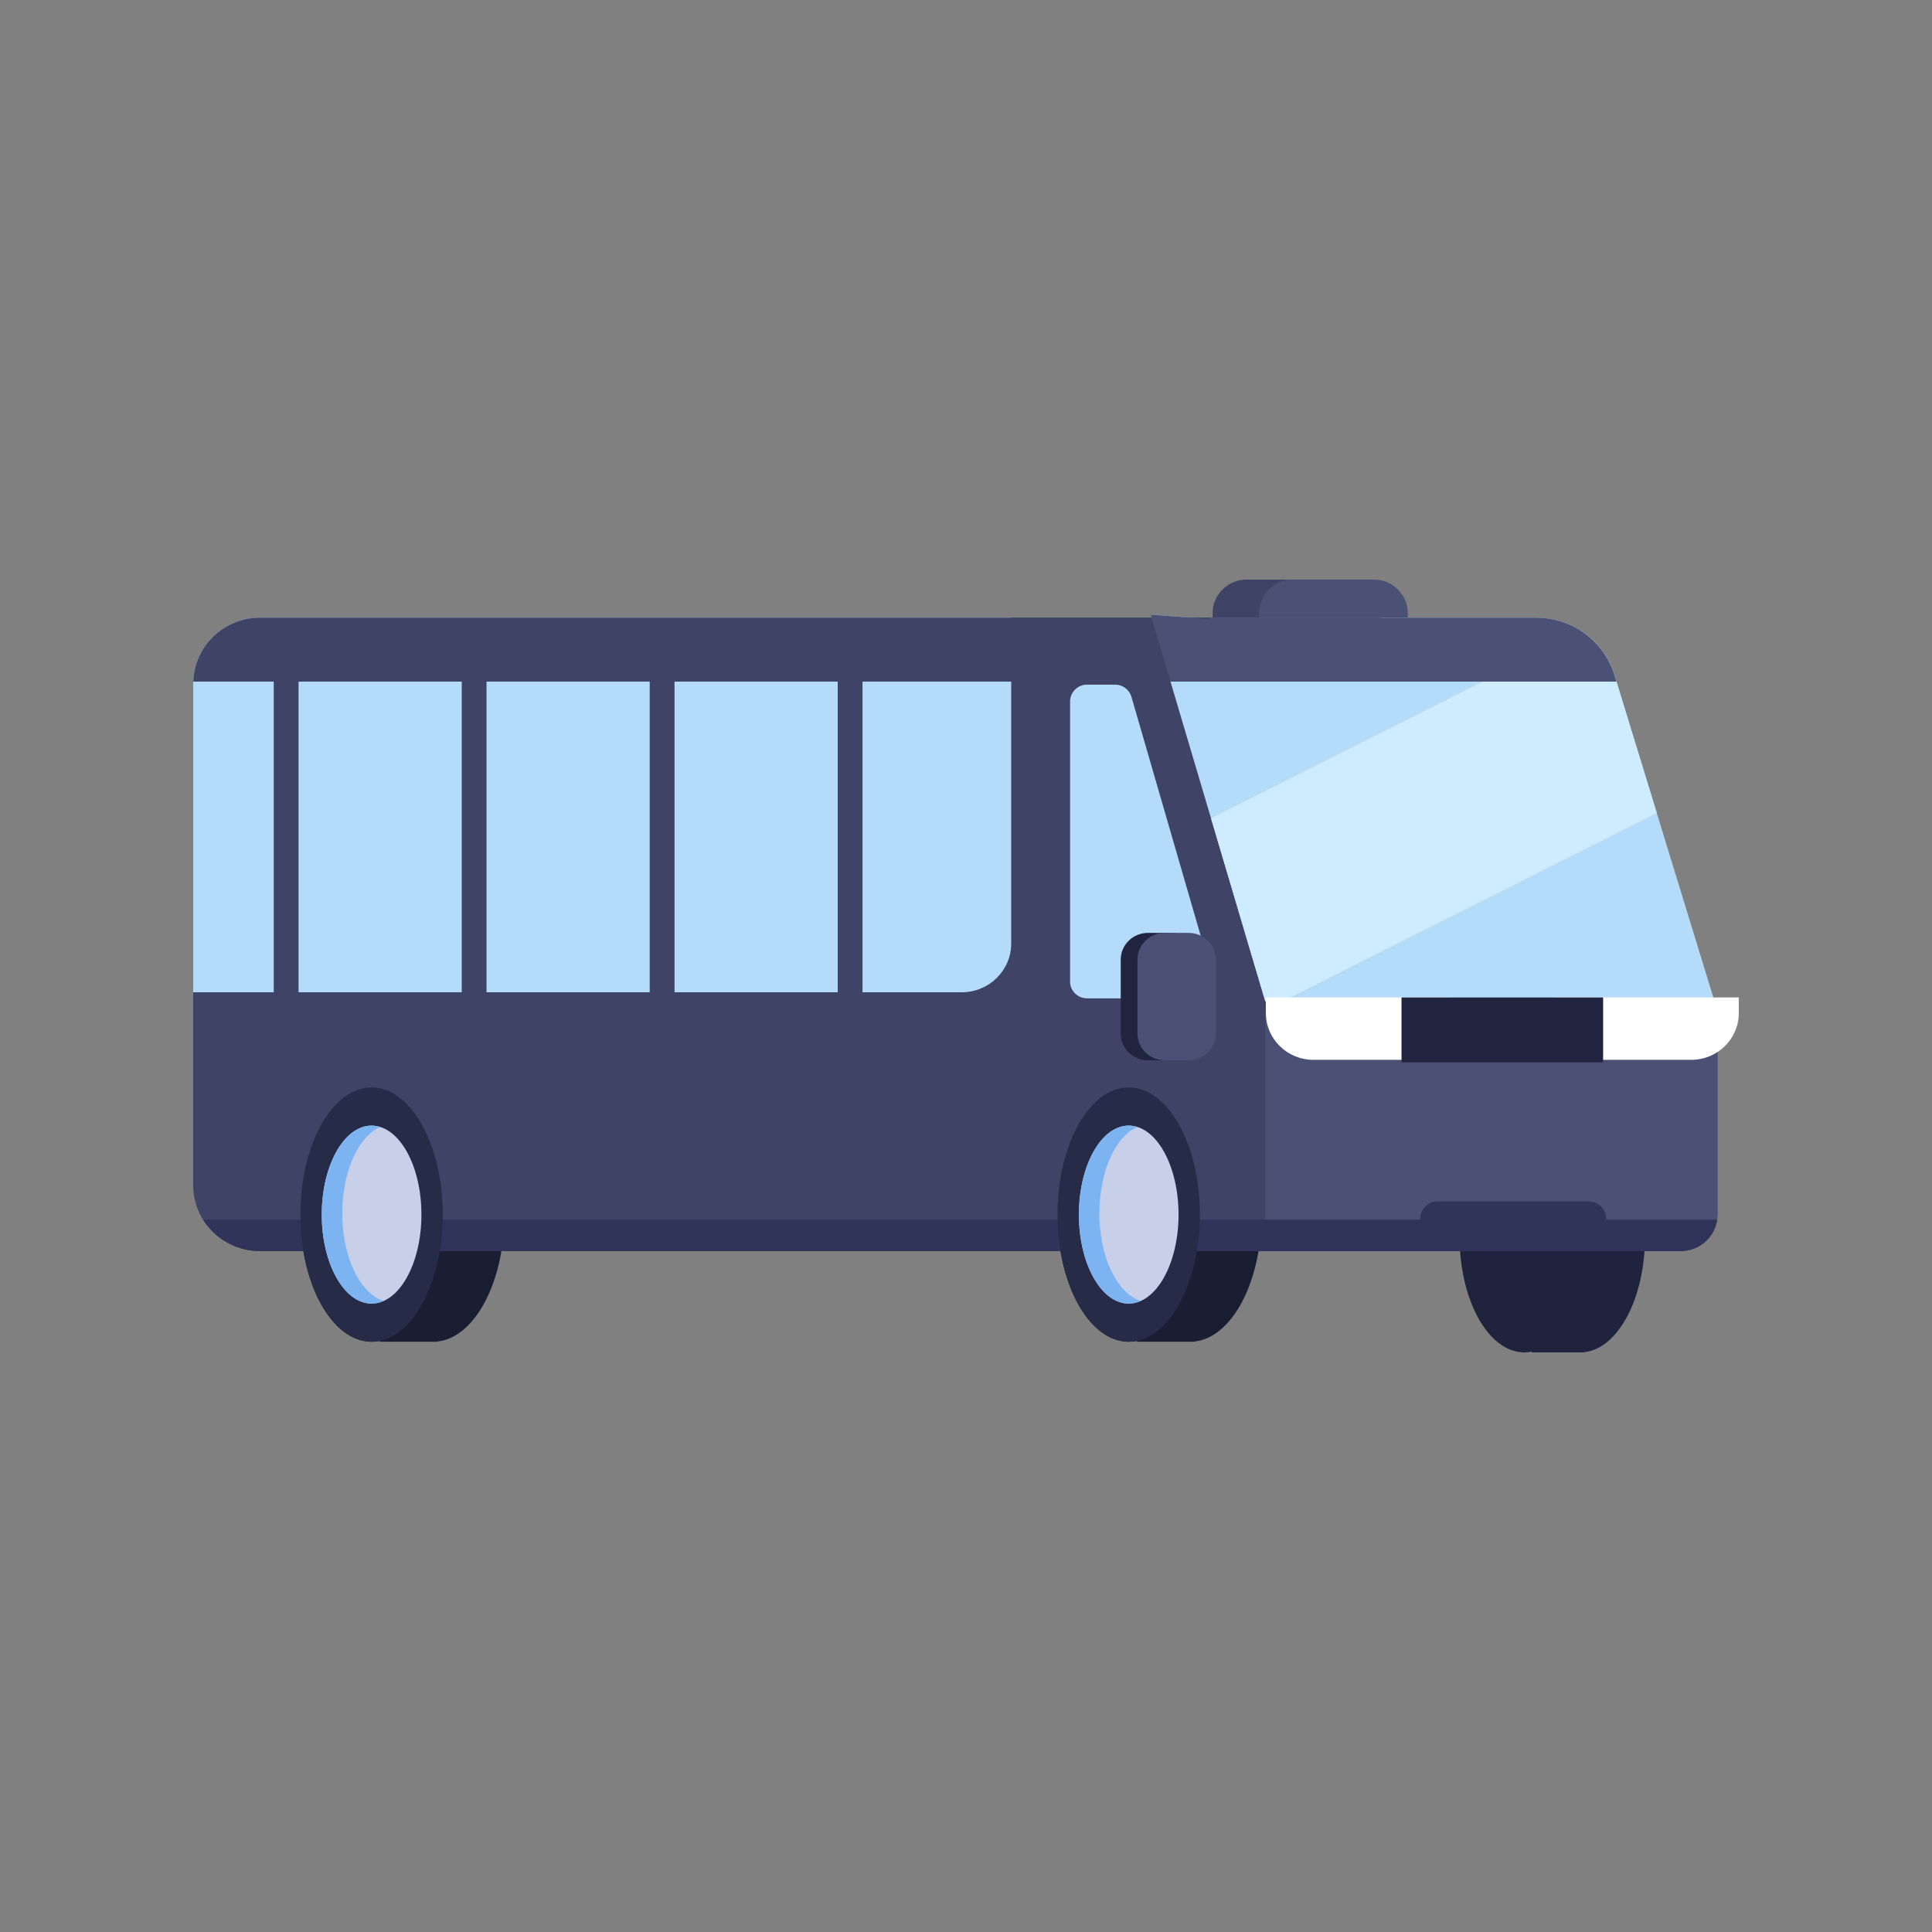 <svg width="100" height="100" fill="none" xmlns="http://www.w3.org/2000/svg"><rect width="100%" height="100%" fill="#808080" stroke="none"/><path d="M68.699 35.99h-4.17c-.975 0-1.764-.776-1.764-1.734v-2.522c0-.958.79-1.734 1.764-1.734h4.17c.974 0 1.764.776 1.764 1.734v2.522c0 .958-.79 1.734-1.764 1.734Z" fill="#3F4366"/><path d="M71.104 35.99h-4.17c-.974 0-1.764-.776-1.764-1.734v-2.522c0-.958.79-1.734 1.764-1.734h4.17c.975 0 1.764.776 1.764 1.734v2.522c0 .958-.79 1.734-1.764 1.734Z" fill="#4A5175"/><path d="M85.145 64.017c0-3.304-1.499-5.982-3.349-5.982-.519 0-1.01.21-1.449.587-.438-.377-.93-.587-1.45-.587-1.849 0-3.348 2.678-3.348 5.982 0 3.304 1.499 5.983 3.349 5.983.13 0 .26-.013.386-.04V70h2.705v-.01c1.76-.18 3.156-2.784 3.156-5.973Z" fill="#20233E"/><path d="M65.294 62.867c0-3.634-1.65-6.58-3.684-6.58-.571 0-1.112.232-1.594.646-.483-.414-1.023-.647-1.594-.647-2.035 0-3.685 2.947-3.685 6.581 0 3.635 1.65 6.581 3.685 6.581a2.1 2.1 0 0 0 .425-.043v.043h2.975v-.012c1.936-.196 3.472-3.062 3.472-6.569ZM26.106 62.867c0-3.634-1.65-6.58-3.684-6.58-.572 0-1.112.232-1.594.646-.483-.414-1.023-.647-1.594-.647-2.035 0-3.685 2.947-3.685 6.581 0 3.635 1.65 6.581 3.685 6.581a2.1 2.1 0 0 0 .425-.043v.043h2.975v-.012c1.936-.196 3.472-3.062 3.472-6.569Z" fill="#1A1E33"/><path d="M13.47 31.97h57.692c1.917 0 3.471 1.528 3.471 3.412v25.966c0 1.884-1.554 3.41-3.47 3.41H13.47c-1.917 0-3.471-1.526-3.471-3.41V35.382c0-1.884 1.554-3.412 3.47-3.412Z" fill="#3F4366"/><path d="m88.746 51.833-5.183-16.894c-.541-1.763-2.193-2.969-4.066-2.969H62.604l.023.075-3.07-.232 5.934 20.02 11.868 7.882 1.627-7.882h9.76Z" fill="#B5DBFB"/><path d="M83.563 34.939a4.17 4.17 0 0 0-1.682-2.245l-19.198 9.662 2.809 9.477.38.253L85.755 42.08l-2.191-7.141Z" fill="#CFECFF"/><path d="M86.982 64.759h-21.49V51.833h23.415v11.034c0 1.045-.862 1.892-1.925 1.892Z" fill="#4A5175"/><path d="M75.085 54.857h-7.1c-1.361 0-2.464-1.084-2.464-2.422v-.807h9.564v3.229ZM80.435 54.857h7.101c1.361 0 2.464-1.084 2.464-2.422v-.807h-9.565v3.229Z" fill="#fff"/><path d="M52.34 48.838V31.97H13.47c-1.916 0-3.47 1.528-3.47 3.412V51.36h39.774c1.417 0 2.566-1.13 2.566-2.522Z" fill="#B5DBFB"/><path d="M10.005 35.28h64.623c-.055-1.836-1.584-3.31-3.466-3.31H13.471c-1.883 0-3.411 1.474-3.466 3.31Z" fill="#3F4366"/><path d="M83.563 34.939c-.54-1.763-2.193-2.969-4.065-2.969H62.605l.023.075-3.07-.232 1.028 3.468h23.082l-.105-.342Z" fill="#4A5175"/><path d="M15.454 34.335H14.17v17.97h1.284v-17.97ZM25.183 34.335H23.9v17.97h1.283v-17.97ZM34.913 34.335h-1.284v17.97h1.284v-17.97ZM44.642 34.335H43.36v17.97h1.283v-17.97Z" fill="#3F4366"/><path d="M82.977 54.986v-3.357H72.543v3.357h10.434Z" fill="#21243F"/><path d="M57.715 35.438h-1.446a.875.875 0 0 0-.882.868v14.502c0 .479.395.867.882.867h5.65a.87.87 0 0 0 .848-1.104l-4.204-14.503a.88.88 0 0 0-.849-.63Z" fill="#B5DBFB"/><path d="M10.515 63.13a3.479 3.479 0 0 0 2.955 1.628h73.512c.971 0 1.766-.71 1.897-1.628H10.515Z" fill="#30345A"/><path d="M62.066 49.67v3.826c0 .764-.63 1.383-1.407 1.383h-1.243c-.777 0-1.407-.619-1.407-1.383V49.67c0-.764.63-1.384 1.407-1.384h1.243c.777 0 1.407.62 1.407 1.384Z" fill="#21243F"/><path d="M62.932 49.67v3.826c0 .764-.63 1.383-1.407 1.383h-1.243c-.777 0-1.407-.619-1.407-1.383V49.67c0-.764.63-1.384 1.407-1.384h1.243c.777 0 1.407.62 1.407 1.384Z" fill="#4A5175"/><path d="M58.422 69.448c2.034 0 3.684-2.946 3.684-6.58 0-3.635-1.65-6.582-3.684-6.582-2.035 0-3.685 2.947-3.685 6.581 0 3.635 1.65 6.581 3.685 6.581Z" fill="#262B47"/><path d="M58.422 67.474c1.424 0 2.579-2.063 2.579-4.607s-1.155-4.606-2.579-4.606c-1.424 0-2.579 2.062-2.579 4.606s1.155 4.607 2.579 4.607Z" fill="#C8CFE8"/><path d="M56.906 62.798c0-2.16.833-3.967 1.955-4.465a1.49 1.49 0 0 0-.44-.072c-1.424 0-2.578 2.063-2.578 4.607s1.154 4.606 2.579 4.606c.215 0 .423-.052.623-.141-1.215-.373-2.14-2.259-2.14-4.535Z" fill="#7CB4F2"/><path d="M19.233 69.448c2.035 0 3.684-2.946 3.684-6.58 0-3.635-1.649-6.582-3.684-6.582s-3.684 2.947-3.684 6.581c0 3.635 1.65 6.581 3.684 6.581Z" fill="#262B47"/><path d="M19.233 67.474c1.425 0 2.58-2.063 2.58-4.607s-1.155-4.606-2.58-4.606c-1.424 0-2.579 2.062-2.579 4.606s1.155 4.607 2.58 4.607Z" fill="#C8CFE8"/><path d="M17.718 62.798c0-2.16.832-3.967 1.955-4.465a1.49 1.49 0 0 0-.44-.072c-1.424 0-2.578 2.063-2.578 4.607s1.154 4.606 2.579 4.606c.215 0 .423-.052.623-.141-1.215-.373-2.14-2.259-2.14-4.535Z" fill="#7CB4F2"/><path d="M82.224 63.97H74.42a.9.9 0 0 1-.909-.893.9.9 0 0 1 .91-.893h7.804a.9.9 0 0 1 .91.893.9.9 0 0 1-.91.892Z" fill="#30345A"/></svg>